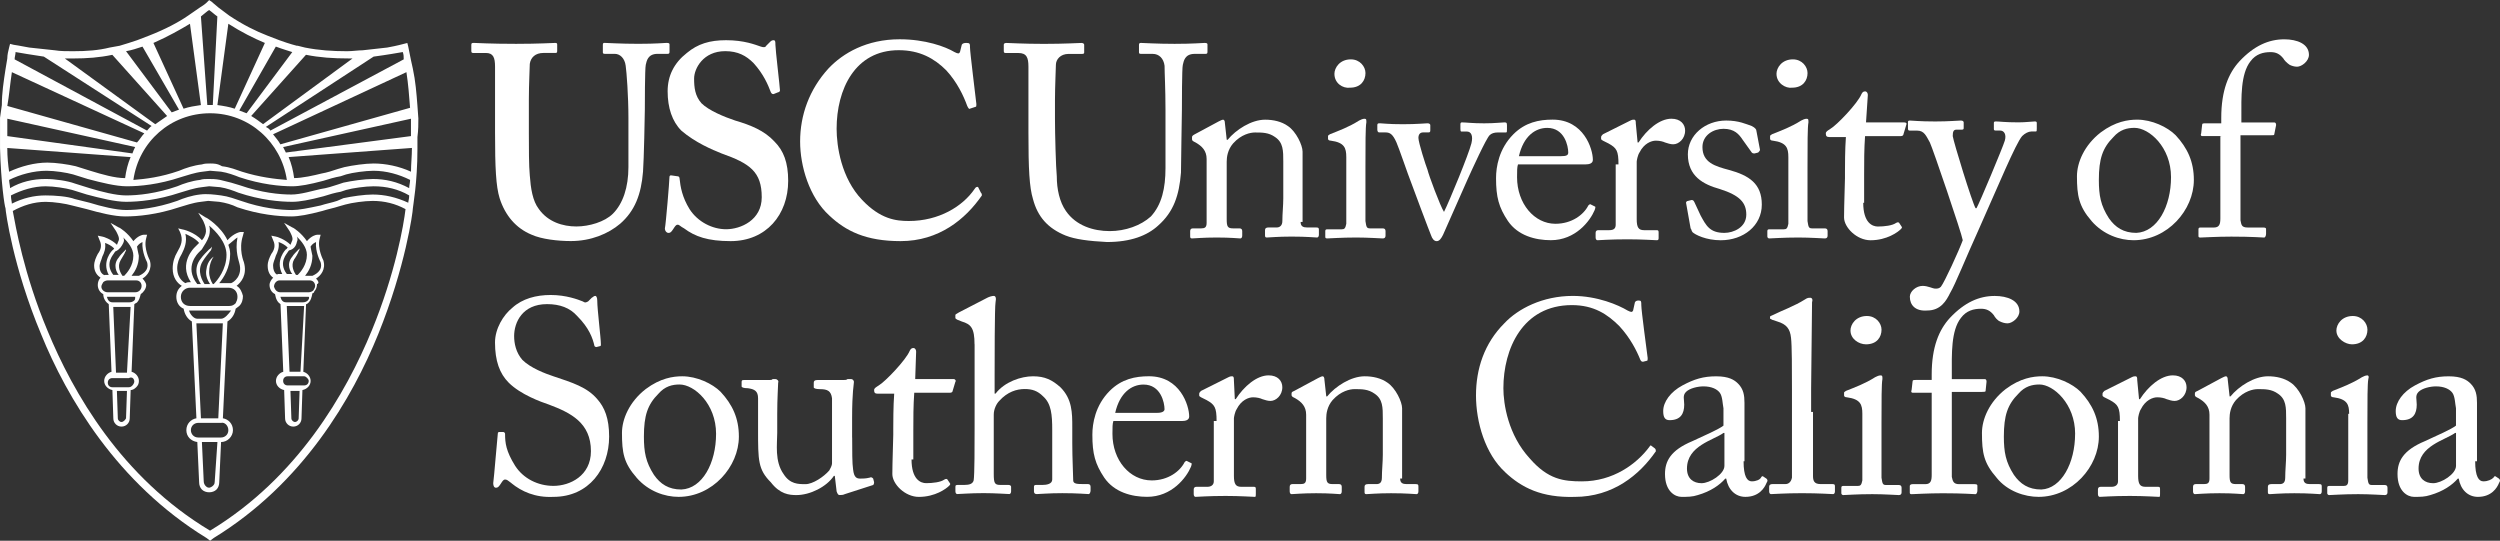 <?xml version="1.0" encoding="UTF-8"?>
<svg xmlns="http://www.w3.org/2000/svg" baseProfile="tiny" version="1.2" viewBox="0 0 728.17 157.49">
  <rect x="0" y="0" width="728.17" height="157.49" fill="#333333" stroke="none"/>
  <!-- Generator: Adobe Illustrator 28.7.1, SVG Export Plug-In . SVG Version: 1.2.0 Build 142)  -->
  <g>
    <g id="katman_1">
      <path d="M144.19,19.42c0-2.66-.53-3.99-2.66-3.99h-3.72c-.53,0-.53-.27-.53-.8v-1.6c0-.53.27-.53.8-.53.8,0,4.52.27,12.24.27,6.65,0,10.64-.27,11.44-.27.53,0,.53.27.53.53v1.86c0,.53-.27.53-.53.53h-3.46c-2.39,0-3.72,1.33-3.99,3.19,0,1.06-.27,5.85-.27,10.38v9.84c0,3.99,0,9.58.27,12.24.27,3.72.8,7.45,2.66,9.84,2.66,3.72,6.92,5.05,10.91,5.05,3.72,0,8.25-1.33,10.64-3.72,2.93-2.93,4.52-7.71,4.52-13.57v-14.37c0-6.38-.53-13.3-.8-15.16-.27-2.13-1.6-3.46-3.19-3.46h-2.93c-.53,0-.53-.27-.53-.53v-2.13c0-.53.27-.53.53-.53.8,0,4.52.27,9.84.27s7.45-.27,8.25-.27.8.27.8.53v1.86c0,.53,0,.8-.53.8h-2.93c-2.93,0-3.19,2.13-3.46,3.19s-.27,11.97-.27,13.04-.27,14.9-.53,18.09c-.53,6.65-2.39,11.44-6.65,15.16-3.46,2.93-8.51,5.05-14.37,5.05-3.72,0-8.51-.53-11.44-1.86-4.52-1.86-7.71-5.59-9.31-10.64-1.06-3.46-1.33-8.78-1.33-19.15,0,0,0-19.15,0-19.15Z" fill="#fff" fill-rule="evenodd"/>
      <path d="M197.39,51.34c.27,0,.53.27.53.53.27,2.66.8,5.59,2.93,9.05,2.39,3.72,6.65,5.85,10.64,5.85,4.26,0,10.38-2.66,10.38-9.31,0-7.45-3.46-9.84-11.71-12.77-2.66-1.06-7.71-3.19-11.71-6.65-2.66-2.66-3.99-6.65-3.99-11.44,0-4.52,1.86-8.25,5.59-11.17,3.19-2.66,6.65-3.72,11.44-3.72,5.32,0,8.51,1.33,10.11,1.86.8.27,1.33.27,1.6-.27l1.06-1.06c.27-.27.53-.53,1.06-.53s.53.53.53,1.33c0,1.33,1.33,12.5,1.33,13.3,0,.27-.27.53-.53.53l-1.33.53c-.27,0-.53,0-.8-.53-.8-2.13-2.13-5.32-5.05-8.51-2.13-2.13-4.52-3.46-8.25-3.46-6.38,0-9.05,5.05-9.05,7.98,0,2.66.27,5.05,2.13,7.18,2.13,2.13,6.65,3.99,9.84,5.05,4.52,1.33,8.51,2.93,11.44,6.12,2.66,2.66,3.99,6.12,3.99,11.44,0,9.84-6.38,17.56-16.76,17.56-6.65,0-10.38-1.33-13.57-3.72-1.06-.53-1.33-1.06-1.86-1.06s-.8.53-1.33,1.33-.8,1.06-1.33,1.06-1.06-.53-1.06-1.33c.27-1.06,1.33-13.83,1.33-14.9,0-.53.27-.53.53-.53,0,0,1.86.27,1.86.27Z" fill="#fff" fill-rule="evenodd"/>
      <path d="M285.72,56.13c.27.27.27.53.27.8-4.79,6.92-12.5,13.3-23.68,13.3-10.11,0-15.96-2.93-20.75-7.45-5.85-5.32-8.51-14.37-8.51-21.55,0-7.71,2.66-15.16,8.25-21.28,4.26-4.52,11.17-8.51,20.75-8.51,7.45,0,13.3,2.13,15.96,3.72,1.06.53,1.33.53,1.6,0l.53-2.13q.27-.53,1.33-.53c1.06,0,1.06.27,1.06,1.33,0,1.33,1.6,14.1,1.86,16.49,0,.53,0,.8-.27.8l-1.6.53c-.27.27-.53-.27-.8-.8-1.06-2.93-2.93-6.92-6.12-10.38-3.46-3.46-7.71-5.85-13.83-5.85-12.77,0-18.09,11.44-18.09,22.88,0,5.05,1.33,14.37,7.45,20.75,5.32,5.59,9.84,6.12,13.57,6.12,8.78,0,15.7-4.26,19.15-9.31.27-.53.8-.8,1.06-.53,0,0,.8,1.6.8,1.6Z" fill="#fff" fill-rule="evenodd"/>
      <path d="M310.46,68.64c-5.32-2.13-8.25-5.59-9.58-10.64-1.06-3.46-1.33-8.78-1.33-19.42v-19.15c0-2.66-.53-3.99-2.93-3.99h-3.72c-.53,0-.53-.27-.53-.8v-1.6q0-.53.8-.53c.8,0,4.79.27,10.91.27s10.11-.27,10.91-.27c.53,0,.8.27.8.53v2.13c0,.27,0,.53-.53.53h-3.99c-2.39,0-3.72,1.6-3.72,3.19,0,.8-.27,6.38-.27,10.38v5.32c0,4.26.27,14.37.53,16.76,0,3.72.8,7.45,2.66,10.11,2.93,4.26,7.98,5.85,12.77,5.85,4.52,0,9.05-1.6,11.97-4.26,3.19-3.46,4.26-8.25,4.26-14.1v-17.03c0-6.12-.27-10.64-.27-12.77-.27-2.13-1.6-3.46-3.46-3.46h-3.46c-.53,0-.53-.27-.53-.53v-2.13q0-.53.53-.53c.8,0,4.52.27,9.84.27,5.59,0,7.98-.27,8.78-.27s.8.27.8.53v1.86c0,.53,0,.8-.53.8h-3.19c-2.93,0-3.19,2.13-3.46,3.19-.27.8-.27,11.97-.27,13.3,0,1.06-.27,15.16-.27,18.09-.53,6.65-2.13,11.44-6.65,15.43-3.19,2.93-7.98,4.79-14.9,4.79-5.32-.27-9.31-.8-11.97-1.86" fill="#fff" fill-rule="evenodd"/>
      <path d="M378.83,64.65c0,1.33.8,1.6,1.86,1.6h2.66c.8,0,.8.27.8.8v1.33c0,.53-.27.8-.53.8-.53,0-2.93-.27-7.45-.27-3.99,0-6.65.27-7.18.27s-.53-.27-.53-.8v-1.33c0-.53.27-.8,1.06-.8h2.39c.8,0,1.6-.53,1.6-1.86,0-2.13.27-4.52.27-6.65v-10.64c0-3.19,0-5.59-2.39-7.18-1.86-1.33-3.72-1.33-5.85-1.33-1.33,0-3.99.53-6.38,3.19-1.6,1.86-1.86,3.99-1.86,5.32v16.76c0,2.13.27,2.66,1.86,2.66h1.86c.53,0,.8.27.8.8v1.33c0,.53-.27.8-.53.8-.53,0-2.66-.27-6.92-.27-3.99,0-6.65.27-7.18.27s-.53-.27-.53-.8v-1.33c0-.53.27-.8.8-.8h2.39c1.06,0,1.6-.27,1.6-1.6v-18.62c0-2.39-1.33-3.72-3.19-4.79l-.53-.27c-.53-.27-.53-.53-.53-.8v-.53c0-.27.27-.53.8-.8l6.92-3.72c.53-.27,1.06-.53,1.33-.53s.53.27.53,1.06l.53,4.79h.27c2.39-2.93,6.92-5.85,10.91-5.85,2.39,0,4.79.53,6.65,1.86,2.39,1.6,4.26,5.59,4.26,7.45v20.48h-.53Z" fill="#fff" fill-rule="evenodd"/>
      <path d="M388.67,21.55c0-1.86,1.6-4.26,4.79-4.26,2.66,0,4.26,2.13,4.26,3.99,0,2.13-1.33,4.26-4.52,4.26-2.13.27-4.52-1.33-4.52-3.99h0ZM392.13,45.76c0-2.66-.53-4.26-4.52-4.79-.53,0-.8-.27-.8-.53v-.8c0-.27.27-.27.53-.53,2.66-1.06,5.59-2.13,8.51-3.99.53-.27,1.06-.53,1.6-.53s.53.27.53,1.06c-.27,1.33-.27,6.38-.27,13.04v15.7c.27,1.6.27,2.13,1.33,2.13h3.72c.53,0,.8.27.8.8v1.33c0,.53-.27.8-.8.8s-4.26-.27-7.71-.27c-4.52,0-7.71.27-8.51.27-.53,0-.53-.27-.53-.53v-1.6c0-.53.27-.53.8-.53h3.99c.8,0,1.06-.27,1.33-1.6v-7.18s0-12.24,0-12.24Z" fill="#fff" fill-rule="evenodd"/>
      <path d="M420.59,61.72c1.6-3.19,7.18-16.76,7.98-19.95.53-2.13,0-3.46-1.33-3.46h-1.6c-.27,0-.27-.53-.27-.8v-1.33c0-.53.27-.53.53-.53,1.06,0,2.93.27,6.38.27,3.19,0,5.05-.27,5.85-.27.53,0,.8,0,.8.8v1.33c0,.53,0,.8-.27.8h-2.39c-1.06,0-1.86.27-2.39.8-1.06,1.06-5.05,9.84-6.38,12.77-1.06,2.39-6.92,15.7-7.18,16.23-.53,1.06-1.06,1.86-1.86,1.86s-1.33-.8-1.6-1.6c-.27-.53-5.85-15.43-6.12-16.23-.27-.53-3.46-9.84-3.99-10.91-1.06-2.39-1.86-2.93-3.19-2.93h-1.86c-.27,0-.53-.27-.53-.8v-1.33c0-.53.27-.53.8-.53.8,0,2.13.27,6.65.27,4.26,0,6.38-.27,7.18-.27.53,0,.8.27.8.53v1.33c0,.53,0,.8-.53.8h-1.6c-.8,0-1.33.53-1.33,1.6,0,1.33,2.13,7.98,2.66,9.31.27,1.33,3.72,10.64,4.79,12.24" fill="#fff" fill-rule="evenodd"/>
      <path d="M454.65,45.49c1.6,0,2.13-.27,2.13-1.06,0-1.86-1.06-7.18-6.12-7.18-3.46,0-6.92,2.39-8.25,8.25h12.24ZM442.14,47.89c-.27.8-.27,1.86-.27,3.72,0,7.71,5.05,13.57,11.17,13.57,4.79,0,8.25-2.66,9.58-5.32.27-.27.53-.53.8-.27l1.06.53c.27,0,.27.27,0,1.06-1.33,3.19-5.59,8.78-12.77,8.78-4.52,0-9.58-1.33-12.5-5.59-2.66-3.99-3.46-6.92-3.46-12.5,0-3.19.8-8.51,5.05-12.77,3.46-3.46,7.45-4.26,11.44-4.26,9.05,0,11.71,8.51,11.71,11.71,0,1.06-1.06,1.33-2.13,1.33h-19.69,0Z" fill="#fff" fill-rule="evenodd"/>
      <path d="M471.41,47.89c0-3.99-.53-4.79-2.93-6.12l-1.6-.8q-.53-.27-.53-.53v-.53c0-.27.27-.53.53-.8l7.98-3.99c.53-.27.8-.27,1.06-.27.53,0,.53.53.53,1.06l.53,5.59h.27c2.39-3.72,6.12-6.92,9.58-6.92,2.66,0,3.99,1.6,3.99,3.46,0,2.39-1.86,3.99-3.46,3.99-.8,0-1.6-.27-2.39-.53-.53-.27-1.6-.53-2.66-.53-1.33,0-3.46.8-4.79,3.46-.53.8-.8,2.39-.8,2.66v16.76c0,2.39.53,3.19,2.13,3.19h3.72c.53,0,.53.27.53.8v1.33c0,.53,0,.8-.53.8s-4.26-.27-8.51-.27c-5.05,0-8.25.27-8.78.27-.27,0-.53-.27-.53-.8v-1.33c0-.53.27-.8.8-.8h3.19c1.33,0,1.86-.53,1.86-1.6v-17.56h.8Z" fill="#fff" fill-rule="evenodd"/>
      <path d="M492.95,67.57c-.27-.27-.27-.8-.53-1.06l-1.33-7.45c0-.27.27-.53.53-.53l1.06-.27c.27,0,.53,0,.8.53l1.86,3.99c1.6,2.93,2.66,5.05,6.92,5.05,2.66,0,6.38-1.6,6.38-5.32,0-3.46-1.86-5.59-7.71-7.45-4.79-1.33-9.31-3.72-9.31-10.11,0-5.59,5.05-9.84,11.17-9.84,3.72,0,5.85,1.06,7.45,1.6,1.06.53,1.33,1.06,1.33,1.33l1.06,5.59c0,.27-.27.53-.53.8l-1.06.27c-.27,0-.53,0-.8-.27l-2.66-3.72c-1.06-1.6-2.39-3.19-5.59-3.19-2.93,0-6.12,1.86-6.12,5.32,0,4.52,3.72,5.59,7.71,6.65,5.85,1.6,9.58,3.99,9.58,10.11s-5.32,10.38-11.97,10.38c-4.26,0-7.45-1.6-8.25-2.39" fill="#fff" fill-rule="evenodd"/>
      <path d="M517.43,21.55c0-1.86,1.6-4.26,4.79-4.26,2.66,0,4.26,2.13,4.26,3.99,0,2.13-1.33,4.26-4.52,4.26-1.86.27-4.52-1.33-4.52-3.99h0ZM520.89,45.76c0-2.66-.53-4.26-4.52-4.79-.53,0-.8-.27-.8-.53v-.8c0-.27.27-.27.53-.53,2.66-1.06,5.59-2.13,8.51-3.99.53-.27,1.06-.53,1.6-.53s.53.27.53,1.06c-.27,1.33-.27,6.38-.27,13.04v15.7c.27,1.6.27,2.13,1.33,2.13h3.72c.53,0,.8.27.8.8v1.33c0,.53-.27.8-.8.8s-4.26-.27-7.71-.27c-4.52,0-7.71.27-8.51.27-.27,0-.53-.27-.53-.53v-1.6c0-.53.27-.53.8-.53h3.99c.8,0,1.06-.27,1.33-1.6v-7.18s0-12.24,0-12.24Z" fill="#fff" fill-rule="evenodd"/>
      <path d="M542.7,59.06c0,5.85,2.66,6.92,4.26,6.92,1.86,0,4.26-.27,5.32-1.06.53-.27.8-.27,1.06.27l.53.8c.27.27,0,.53-.27.8-.8.8-3.99,3.19-8.78,3.19-3.99,0-7.71-3.72-7.71-6.65,0-3.19.27-10.38.27-11.44v-1.86c0-1.33,0-6.65.27-10.11h-4.79c-.8,0-1.06-.27-1.06-1.06,0-.53.53-.8,1.33-1.33,1.86-1.06,7.98-7.45,9.05-10.11.27-.53.53-.8,1.06-.8s.8.53.8,1.06l-.53,7.98h11.17c.53,0,.8.27.53.8l-.8,2.66c0,.27-.27.53-.8.53h-10.38c-.27,3.72-.27,7.45-.27,11.17v8.25h-.27Z" fill="#fff" fill-rule="evenodd"/>
      <path d="M556.27,86.46c0-1.6,1.86-3.19,3.72-3.19,1.6,0,2.93.8,3.72.8.53,0,1.06,0,1.6-.53,1.06-1.33,5.32-10.64,6.38-13.57-.27-1.86-8.78-26.87-9.58-28.47-1.06-1.86-1.6-3.46-3.72-3.46h-2.13c-.53,0-.53-.27-.53-.8v-1.6c0-.27,0-.53.53-.53.8,0,2.66.27,7.45.27,3.99,0,6.65-.27,7.45-.27.53,0,.8.27.8.53v1.6c0,.27,0,.53-.53.53h-1.6c-.8,0-1.06.53-1.06,1.86.27,1.86,5.59,19.15,6.65,21.02h.27c.8-1.33,7.71-17.82,8.25-19.69s-.27-2.93-1.33-2.93h-1.33c-.53,0-.53-.27-.53-.53v-1.6c0-.27,0-.53.53-.53,1.06,0,2.66.27,6.65.27,2.13,0,3.99-.27,4.79-.27.53,0,.53.27.53.53v1.6c0,.53,0,.8-.27.8h-1.33c-.8,0-1.86.53-2.66,1.33-1.86,2.13-6.92,14.37-12.5,26.87-3.99,8.78-6.92,16.23-8.51,18.89-1.06,2.13-2.66,5.05-6.65,5.05-3.46.27-5.05-1.6-5.05-3.99" fill="#fff" fill-rule="evenodd"/>
      <path d="M632.35,51.61c0-8.78-6.38-14.37-10.64-14.37-2.13,0-4.26.53-6.12,2.66-3.19,3.19-4.26,6.38-4.26,12.5,0,4.52.53,7.45,2.93,11.17,1.86,2.66,4.26,4.26,7.98,4.26,6.12-.27,10.11-7.71,10.11-16.23M609.21,64.38c-3.72-4.26-4.26-7.45-4.26-13.04,0-3.99,2.13-9.05,6.92-12.77,4.26-3.19,7.98-3.72,10.64-3.72,4.26,0,8.78,2.13,11.17,4.52,3.46,3.72,5.32,7.71,5.32,13.04,0,8.78-7.71,17.56-17.56,17.56-3.99,0-8.78-1.6-12.24-5.59" fill="#fff" fill-rule="evenodd"/>
      <path d="M646.99,39.64h-5.59c-.27,0-.53-.27-.27-.8l.27-2.39c0-.53.27-.53,1.06-.53h4.52v-1.6c0-7.98,2.13-13.04,5.32-16.49,4.26-4.52,8.51-6.38,13.04-6.38,3.72,0,7.18,1.33,7.18,4.52,0,1.86-2.13,3.46-3.46,3.46-.8,0-1.6-.27-2.13-.53-.8-.53-1.6-1.33-1.86-1.86-1.06-1.33-2.13-1.86-3.72-1.86-2.13,0-4.26.53-5.85,2.66-2.93,3.72-2.66,10.64-2.66,16.23v1.6h9.58c.53,0,.53.53.53.8l-.53,2.66c0,.27-.27.27-1.06.27h-8.78v24.74c.27,1.33.27,2.13,2.13,2.13h4.52c.8,0,.8.27.8.53v1.33c0,.53-.27,1.06-.53,1.06-.53,0-3.46-.27-9.58-.27-4.26,0-8.51.27-9.05.27s-.53-.27-.53-.53v-1.86c0-.53.27-.53.8-.53h3.72c1.6,0,1.86-1.06,1.86-2.66v-23.94h.27Z" fill="#fff" fill-rule="evenodd"/>
      <path d="M148.98,140.73c-1.06-.8-1.33-1.06-1.86-1.06s-.8.53-1.33,1.33-.8,1.06-1.33,1.06-.8-.53-.8-1.33c.27-1.86,1.06-11.97,1.33-14.37,0-.53.27-.53.53-.53h1.06c.27,0,.53.27.53.53,0,2.66.27,5.05,2.93,9.31,2.39,3.72,6.65,5.85,11.17,5.85,4.79,0,10.91-2.93,10.91-10.11,0-8.25-5.85-11.17-12.24-13.57-2.39-.8-8.25-2.93-11.71-6.38-2.66-2.66-3.99-6.38-3.99-11.71,0-3.99,2.39-7.98,5.05-10.11,2.93-2.66,6.92-3.72,11.17-3.72,4.52,0,7.98,1.33,9.31,1.86.8.53,1.06.27,1.6,0l1.06-1.06c.53-.27.53-.53,1.06-.53.27,0,.53.53.53,1.33,0,2.66,1.06,10.91,1.06,12.77,0,.27,0,.53-.27.53l-1.06.27q-.27,0-.53-.27c-.53-2.39-1.6-5.32-5.05-8.78-2.13-2.39-5.05-3.46-8.78-3.46-7.18,0-9.58,5.32-9.58,9.31,0,2.13.53,4.79,2.39,6.92,2.39,2.39,6.65,3.99,9.05,4.79,5.59,1.86,9.84,3.19,12.77,6.65,2.13,2.39,3.46,5.59,3.46,10.91,0,9.31-5.85,17.56-16.23,17.56-5.32.27-9.31-1.6-12.24-3.99" fill="#fff" fill-rule="evenodd"/>
      <path d="M208.57,126.36c0-8.78-6.38-14.37-10.64-14.37-2.13,0-4.26.53-6.12,2.66-3.19,3.19-4.26,6.38-4.26,12.5,0,4.52.53,7.45,2.93,11.17,1.86,2.66,4.26,4.26,7.98,4.26,6.12-.27,10.11-7.71,10.11-16.23M185.42,139.13c-3.72-4.26-4.26-7.18-4.26-13.04,0-3.99,2.13-9.05,6.92-12.77,4.26-3.19,7.98-3.72,10.64-3.72,4.26,0,8.78,2.13,11.17,4.52,3.46,3.72,5.32,7.71,5.32,13.04,0,8.78-7.71,17.56-17.56,17.56-3.99,0-8.78-1.6-12.24-5.59" fill="#fff" fill-rule="evenodd"/>
      <path d="M248.21,127.43c0,3.72,0,7.71.27,9.31.27,2.39,1.06,2.66,2.13,2.66.53,0,1.6,0,2.66-.27.53-.27.8,0,1.06.27l.27,1.06q0,.53-.27.8l-8.25,2.66c-.53.27-1.06.27-1.6.27-.27,0-.53-.27-.8-1.06l-.53-4.52h-.27c-2.13,3.19-6.92,5.59-10.91,5.59-2.13,0-4.79-.27-7.45-3.72-3.72-3.72-3.72-6.38-3.72-15.16v-9.31c0-2.13-1.06-2.66-2.93-2.93-1.33,0-1.86-.27-1.86-.53v-1.33c0-.53.27-.53.8-.53h7.18c.53,0,.8,0,1.06-.27h.8c.53,0,1.06.53.8,1.06,0,.8-.27,4.52-.27,9.05v5.59c0,3.19-.8,8.25,1.86,11.97,1.86,2.93,4.26,2.93,6.38,2.93s5.32-2.13,6.92-3.99c.27-.53.8-1.33.8-2.13v-18.89c-.27-2.13-1.33-2.66-3.46-2.66-1.33,0-1.86-.27-1.86-.53v-1.33c0-.53.27-.8,1.06-.8h7.45c.53,0,1.06,0,1.33-.27h1.06c.53,0,.8.53.8.8,0,.8-.53,2.66-.53,10.64v5.59h0Z" fill="#fff" fill-rule="evenodd"/>
      <path d="M265.5,133.81c0,5.85,2.66,6.92,4.26,6.92,1.86,0,4.26-.27,5.32-1.06.53-.27.8-.27,1.06.27l.53.8c.27.27,0,.53-.27.8-.8.8-3.99,3.19-8.78,3.19-3.99,0-7.71-3.72-7.71-6.65,0-3.19.27-10.38.27-11.44v-1.86c0-1.33,0-6.65.27-10.11h-4.79c-.8,0-1.06-.27-1.06-1.06,0-.53.53-.8,1.33-1.33,1.86-1.06,7.98-7.45,9.05-10.11.27-.53.53-.8,1.06-.8s.8.53.8,1.06l-.27,7.98h11.17c.53,0,.8.53.53.8l-.8,2.66c0,.27-.27.53-.8.53h-10.38c-.27,3.72-.27,7.45-.27,11.17v8.25h-.53Z" fill="#fff" fill-rule="evenodd"/>
      <path d="M283.85,100.29c0-4.79-1.06-5.85-3.72-6.65l-1.33-.53q-.53-.27-.53-.53v-.8c0-.27.27-.27,1.06-.8l8.25-4.26c.53-.27,1.33-.53,1.86-.53s.8.53.53,1.86-.27,17.56-.27,21.55v5.05h.27c2.66-3.46,7.45-5.05,10.91-5.05s5.59,1.06,7.98,3.19c3.46,3.46,3.46,7.45,3.46,11.71v4.52c0,4.52.27,9.31.27,10.91,0,1.06,1.33,1.06,2.93,1.06h1.33c.53,0,.8.27.8.8v1.06c0,.53-.27,1.06-.53,1.06-.53,0-3.19-.27-7.71-.27-3.99,0-6.65.27-7.45.27-.53,0-.8-.27-.8-.8v-1.33q0-.53.53-.53h1.86c1.33,0,2.93-.27,2.93-1.6v-14.37c0-4.52-.27-7.71-2.66-9.84-1.6-1.6-3.19-2.13-5.32-2.13-2.39,0-5.05.8-7.45,3.46-.8.8-1.6,2.39-1.6,3.99v17.29c0,2.66.27,3.19,1.86,3.19h2.39c.53,0,.8.27.8.53v1.33c0,.53-.27.8-.53.8-.53,0-3.99-.27-7.45-.27-3.99,0-6.92.27-7.71.27-.27,0-.53-.27-.53-.8v-1.33c0-.53.27-.53,1.06-.53h1.6c1.33,0,2.39-.27,2.66-1.33.27-1.6.27-10.38.27-15.43v-24.21h0Z" fill="#fff" fill-rule="evenodd"/>
      <path d="M337.06,120.25c1.6,0,2.13-.53,2.13-1.06,0-1.86-1.06-7.18-6.12-7.18-3.46,0-6.92,2.39-8.25,8.25,0,0,12.24,0,12.24,0ZM324.29,122.64c-.27.8-.27,1.86-.27,3.72,0,7.71,5.05,13.57,11.44,13.57,4.79,0,8.25-2.66,9.58-5.32.27-.27.53-.53.8-.27l1.06.53c.27,0,.27.27,0,1.06-1.33,3.19-5.59,8.78-12.77,8.78-4.52,0-9.58-1.33-12.5-5.59-2.66-3.99-3.46-6.92-3.46-12.5,0-3.19.8-8.51,5.05-12.77,3.46-3.46,7.45-4.26,11.44-4.26,9.05,0,11.71,8.51,11.71,11.71,0,1.06-1.06,1.33-2.13,1.33,0,0-19.95,0-19.95,0Z" fill="#fff" fill-rule="evenodd"/>
      <path d="M354.35,122.64c0-3.99-.53-4.79-2.93-6.12l-1.6-.8q-.53-.27-.53-.53v-.53c0-.27.27-.53.53-.8l7.98-3.99c.53-.27.8-.27,1.06-.27.53,0,.53.53.53,1.06l.27,5.59h.27c2.39-3.72,6.12-6.92,9.58-6.92,2.66,0,3.99,1.6,3.99,3.46,0,2.39-1.86,3.99-3.46,3.99-.8,0-1.6-.27-2.39-.53-.53-.27-1.6-.53-2.66-.53-1.33,0-3.46.8-4.79,3.46-.53.8-.8,2.39-.8,2.66v16.76c0,2.39.53,3.19,2.13,3.19h3.72c.53,0,.53.27.53.8v1.33c0,.53,0,.8-.27.8-.53,0-4.26-.27-8.51-.27-5.05,0-8.25.27-8.78.27-.27,0-.53-.27-.53-.8v-1.33c0-.53.27-.8.8-.8h3.19c1.06,0,1.86-.53,1.86-1.6v-17.56h.8Z" fill="#fff" fill-rule="evenodd"/>
      <path d="M407.82,139.4c0,1.33.8,1.6,1.86,1.6h2.66c.8,0,.8.27.8.8v1.33c0,.53-.27.8-.53.8-.53,0-2.93-.27-7.45-.27-3.99,0-6.65.27-7.18.27s-.53-.27-.53-.8v-1.33c0-.53.27-.8,1.06-.8h2.39c.8,0,1.6-.27,1.6-1.86,0-2.13.27-4.52.27-6.65v-10.64c0-3.19,0-5.59-2.39-7.18-1.86-1.33-3.72-1.33-5.85-1.33-1.33,0-3.99.53-6.38,3.19-1.6,1.86-1.86,3.99-1.86,5.32v16.49c0,2.13.27,2.66,1.86,2.66h1.86c.53,0,.8.27.8.8v1.33c0,.53-.27.8-.53.8-.53,0-2.66-.27-6.92-.27-3.99,0-6.65.27-7.18.27-.27,0-.53-.27-.53-.8v-1.33c0-.53.27-.8.8-.8h2.39c1.06,0,1.6-.27,1.6-1.6v-18.62c0-2.39-1.33-3.72-3.19-4.79l-.53-.27c-.53-.27-.53-.53-.53-.8v-.27c0-.53.27-.53.8-.8l6.92-3.72c.53-.27,1.06-.53,1.33-.53s.53.27.53,1.06l.53,4.79h.27c2.39-2.93,6.92-5.85,10.91-5.85,2.39,0,4.79.53,6.65,1.86,2.39,1.6,4.26,5.59,4.26,7.45v20.48h-.53Z" fill="#fff" fill-rule="evenodd"/>
      <path d="M438.42,137.54c-5.85-5.32-8.51-14.63-8.51-22.35s2.39-15.16,8.25-21.02c3.99-4.26,11.17-7.98,19.95-7.98,7.18,0,13.3,2.66,15.96,4.26,1.06.53,1.33.53,1.6,0l.53-2.39q.27-.53,1.06-.53c.8,0,.8.27.8,1.33,0,1.6,1.6,13.3,1.86,15.43,0,.53,0,.8-.27.8l-1.06.27c-.27,0-.53,0-.8-.53-1.06-2.66-2.93-6.38-6.12-9.84-3.46-3.46-7.45-6.12-13.83-6.12-14.37,0-19.95,12.77-19.95,24.21,0,4.52,1.33,13.57,7.71,20.48,5.32,6.12,9.84,6.65,15.16,6.65,9.05,0,15.96-5.05,19.69-10.11q.27-.53.53-.27l1.06.8q.27.27.27.8c-4.79,6.92-12.5,13.3-23.68,13.3-9.58.27-15.43-2.66-20.22-7.18" fill="#fff" fill-rule="evenodd"/>
      <path d="M502,126.1c-2.93,2.13-10.64,3.72-10.64,10.38,0,2.93,1.86,4.26,4.26,4.26s6.65-2.66,6.65-5.05v-9.58h-.27ZM507.85,134.35c0,4.52,1.06,5.85,2.39,5.85s2.39-.53,2.66-1.06.53-.53.8-.27l.8.53c.27.27.53.53,0,1.33-.53,1.33-2.13,3.99-6.12,3.99-2.93,0-5.05-2.13-5.59-5.32h-.27c-1.6,1.86-4.26,3.72-7.98,4.79-1.6.53-2.93.53-4.79.53s-4.79-1.6-4.79-6.65c0-3.72,1.6-6.92,7.98-9.58,3.46-1.6,7.71-3.46,9.05-4.52v-5.05c-.27-1.33-.27-3.46-1.06-4.52s-2.39-1.86-4.79-1.86c-1.6,0-3.99.53-5.05,1.6s-.53,2.13-.53,3.72c0,2.66-1.06,4.52-4.26,4.52-1.33,0-1.86-.8-1.86-2.66,0-2.66,2.13-5.59,5.59-7.45s6.12-2.66,9.84-2.66,5.32,1.06,6.38,2.13c1.6,1.6,1.86,3.46,1.86,5.59v17.03h-.27Z" fill="#fff" fill-rule="evenodd"/>
      <path d="M528.07,119.98v18.62c0,1.33.27,2.39,2.13,2.39h3.46c.8,0,.8.27.8.8v1.33c0,.53-.27.8-.53.8-.53,0-3.99-.27-9.05-.27s-8.25.27-9.05.27c-.27,0-.53-.27-.53-.8v-1.33c0-.53.27-.8,1.06-.8h3.72c.8,0,1.6-.53,1.86-1.86v-25.8c0-5.59,0-12.77-.27-14.9-.27-2.66-1.33-3.99-3.99-4.79l-1.6-.53c-.27-.27-.53-.27-.53-.27v-.53c0-.27.27-.27.8-.53,2.66-1.33,6.38-2.66,9.31-4.52.8-.53,1.06-.53,1.6-.53s.8.53.53,1.33c0,4.26-.27,21.02-.27,25.27v6.65h.53Z" fill="#fff" fill-rule="evenodd"/>
      <path d="M538.98,96.3c0-1.86,1.6-4.26,4.79-4.26,2.66,0,4.26,2.13,4.26,3.99,0,2.13-1.33,4.26-4.52,4.26-2.13,0-4.52-1.6-4.52-3.99h0ZM542.44,120.51c0-2.66-.53-4.26-4.52-4.79-.53,0-.8-.27-.8-.53v-.8c0-.27.27-.27.53-.53,2.66-1.06,5.59-2.13,8.51-3.99.53-.27,1.06-.53,1.6-.53s.53.27.53,1.06c-.27,1.33-.27,6.38-.27,13.04v15.7c.27,1.6.27,2.13,1.33,2.13h3.72c.53,0,.8.27.8.8v1.33c0,.53-.27.8-.8.8s-4.26-.27-7.71-.27c-4.52,0-7.71.27-8.51.27-.27,0-.53-.27-.53-.53v-1.6c0-.53.27-.53.8-.53h3.99c.8,0,1.06-.27,1.33-1.6v-19.42Z" fill="#fff" fill-rule="evenodd"/>
      <path d="M562.65,114.39h-5.59c-.27,0-.53-.27-.27-.8l.27-2.39c0-.53.27-.53,1.06-.53h4.52v-1.6c0-7.98,2.13-13.04,5.32-16.49,4.26-4.52,8.51-6.38,13.04-6.38,3.72,0,7.18,1.33,7.18,4.52,0,1.86-2.13,3.46-3.46,3.46-.8,0-1.6-.27-2.13-.53-.8-.27-1.6-1.33-1.86-1.86-1.06-1.33-2.13-1.86-3.72-1.86-2.13,0-4.26.53-5.85,2.66-2.93,3.72-2.66,10.64-2.66,16.23v1.6h9.58c.53,0,.53.53.53.8l-.27,2.66c0,.27-.53.27-1.06.27h-8.78v24.74c.27,1.33.53,2.13,2.13,2.13h4.52c.8,0,.8.27.8.53v1.33c0,.53-.27,1.06-.53,1.06-.53,0-3.46-.27-9.58-.27-4.26,0-8.51.27-9.05.27s-.53-.27-.53-.53v-1.86c0-.27.27-.53.8-.53h3.72c1.6,0,1.86-1.06,1.86-2.66v-23.94h0Z" fill="#fff" fill-rule="evenodd"/>
      <path d="M604.42,126.36c0-8.78-6.38-14.37-10.38-14.37-2.13,0-4.26.53-6.12,2.66-3.19,3.19-4.26,6.38-4.26,12.5,0,4.52.53,7.45,2.93,11.17,1.86,2.66,4.26,4.26,7.98,4.26,5.85-.27,9.84-7.71,9.84-16.23M581.54,139.13c-3.72-4.26-4.26-7.18-4.26-13.04,0-3.99,2.13-9.05,6.92-12.77,4.26-3.19,7.98-3.72,10.64-3.72,4.26,0,8.78,2.13,11.17,4.52,3.46,3.72,5.32,7.71,5.32,13.04,0,8.78-7.71,17.56-17.56,17.56-3.99,0-9.05-1.6-12.24-5.59" fill="#fff" fill-rule="evenodd"/>
      <path d="M617.46,122.64c0-3.99-.53-4.79-2.93-6.12l-1.6-.8q-.53-.27-.53-.53v-.53c0-.27.27-.53.53-.8l7.98-3.99c.53-.27.8-.27,1.06-.27.53,0,.53.53.53,1.06l.53,5.59h.27c2.39-3.72,6.12-6.92,9.58-6.92,2.66,0,3.99,1.6,3.99,3.46,0,2.39-1.86,3.99-3.46,3.99-.8,0-1.6-.27-2.39-.53-.53-.27-1.6-.53-2.66-.53-1.33,0-3.46.8-4.79,3.46-.53.8-.8,2.39-.8,2.66v16.76c0,2.39.53,3.19,2.13,3.19h3.72c.53,0,.53.27.53.8v1.33c0,.53,0,.8-.27.8-.53,0-4.26-.27-8.51-.27-5.05,0-8.25.27-8.78.27-.27,0-.53-.27-.53-.8v-1.33c0-.53.27-.8.8-.8h3.19c1.06,0,1.86-.53,1.86-1.6v-17.56h.53Z" fill="#fff" fill-rule="evenodd"/>
      <path d="M670.93,139.4c0,1.33.8,1.6,1.86,1.6h2.66c.8,0,.8.27.8.8v1.33c0,.53-.27.8-.53.8-.53,0-2.93-.27-7.45-.27-3.99,0-6.65.27-7.18.27s-.53-.27-.53-.8v-1.33c0-.53.27-.8,1.06-.8h2.39c.8,0,1.6-.27,1.6-1.86,0-2.13.27-4.52.27-6.65v-10.64c0-3.19,0-5.59-2.39-7.18-1.86-1.33-3.72-1.33-5.85-1.33-1.33,0-3.99.53-6.38,3.19-1.6,1.86-1.86,3.99-1.86,5.32v16.49c0,2.13.27,2.66,1.86,2.66h1.86c.53,0,.8.27.8.8v1.33c0,.53-.27.8-.53.8-.53,0-2.66-.27-6.92-.27-3.99,0-6.65.27-7.18.27-.27,0-.53-.27-.53-.8v-1.33c0-.53.27-.8.8-.8h2.39c1.06,0,1.6-.27,1.6-1.6v-18.62c0-2.39-1.33-3.72-3.19-4.79l-.53-.27c-.53-.27-.53-.53-.53-.8v-.27c0-.53.27-.53.8-.8l6.92-3.72c.53-.27,1.06-.53,1.33-.53s.53.27.53,1.06l.53,4.79h.27c2.39-2.93,6.92-5.85,10.91-5.85,2.39,0,4.79.53,6.65,1.86,2.39,1.6,4.26,5.59,4.26,7.45v20.48h-.53Z" fill="#fff" fill-rule="evenodd"/>
      <path d="M680.51,96.3c0-1.86,1.6-4.26,4.79-4.26,2.66,0,4.26,2.13,4.26,3.99,0,2.13-1.33,4.26-4.52,4.26-1.86,0-4.52-1.6-4.52-3.99ZM684.23,120.51c0-2.66-.53-4.26-4.52-4.79-.53,0-.8-.27-.8-.53v-.8c0-.27.27-.27.53-.53,2.66-1.06,5.59-2.13,8.51-3.99.53-.27,1.06-.53,1.6-.53.27,0,.53.27.27,1.06-.27,1.33-.27,6.38-.27,13.04v15.7c.27,1.6.27,2.13,1.33,2.13h3.72c.53,0,.8.27.8.8v1.33c0,.53-.27.8-.8.8s-4.26-.27-7.71-.27c-4.52,0-7.71.27-8.51.27-.27,0-.53-.27-.53-.53v-1.6c0-.53.27-.53.8-.53h3.99c.8,0,1.33-.27,1.33-1.6v-19.42h.27Z" fill="#fff" fill-rule="evenodd"/>
      <path d="M715.09,126.1c-2.93,2.13-10.64,3.72-10.64,10.38,0,2.93,1.86,4.26,4.26,4.26s6.65-2.66,6.65-5.05v-9.58h-.27ZM720.94,134.35c0,4.52,1.06,5.85,2.39,5.85s2.39-.53,2.93-1.06c.27-.53.53-.53.8-.27l.8.53c.27.27.53.53,0,1.33-.53,1.33-2.13,3.99-6.12,3.99-2.93,0-5.05-2.13-5.59-5.32h-.27c-1.6,1.86-4.26,3.72-7.98,4.79-1.6.53-2.93.53-4.79.53s-4.79-1.6-4.79-6.65c0-3.72,1.6-6.92,7.98-9.58,3.46-1.6,7.71-3.46,9.05-4.52v-5.05c-.27-1.33-.27-3.46-1.06-4.52s-2.39-1.86-4.79-1.86c-1.6,0-3.99.53-5.05,1.6s-.53,2.13-.53,3.72c0,2.66-1.06,4.52-4.26,4.52-1.33,0-1.86-.8-1.86-2.66,0-2.66,2.13-5.59,5.59-7.45s6.12-2.66,9.84-2.66,5.32,1.06,6.38,2.13c1.6,1.6,1.86,3.46,1.86,5.59v17.03h-.53Z" fill="#fff" fill-rule="evenodd"/>
      <path d="M121.84,34.32l-.27-3.72c-.27-3.46-.53-6.92-1.33-10.64l-.53-2.39-.8-3.99-.27-1.06-1.06.27s-1.86.53-4.79,1.06l-7.18.8c-1.33,0-2.93.27-4.52.27-4.26,0-8.25-.27-12.24-1.06l-2.13-.53h-.27s-2.13-.53-5.05-1.6l-3.46-1.33c-3.46-1.33-7.18-3.19-11.17-5.85l-3.19-2.39c-.53-.53-1.33-1.06-1.86-1.6l-.8-.53-.8.8s-.53.53-1.86,1.33l-3.46,2.39c-2.66,1.86-6.65,3.99-11.44,5.85l-3.46,1.33c-1.6.53-3.19,1.06-5.05,1.6l-2.93.53c-3.19.8-6.65,1.06-10.64,1.06-1.86,0-3.72,0-5.32-.27l-7.45-.8c-2.66-.53-4.52-.8-4.52-.8l-1.06-.27-.27,1.06c-.27,1.06-.53,2.13-.53,3.19l-.53,3.19c-.53,3.46-1.06,6.92-1.06,10.38l-.53,3.72v8.78c.27,10.11,1.33,17.03,1.6,17.56,0,.8,2.13,17.03,10.38,36.71,7.45,18.36,22.08,43.36,48.15,59.32l1.06.8,1.06-.8c26.07-15.96,40.44-40.97,47.89-59.32,7.98-19.69,10.11-35.65,10.11-36.71,0-.53,1.33-7.45,1.33-17.29v-3.46c.27-2.13.27-3.72.27-5.59ZM108.54,56.66c-2.39,0-6.12.53-8.51,1.06l-1.86.8c-1.6.53-3.19.8-4.79,1.33l.27,1.06-.27-1.06c-3.72.8-6.38,1.33-8.25,1.33-3.46,0-8.78-.53-14.9-2.66-1.6-.53-3.72-1.33-5.85-1.6s-3.99-.53-6.12-.27c-2.39.27-4.79,1.06-6.65,1.86-6.12,2.13-11.44,2.66-14.9,2.66-2.93,0-7.18-1.06-10.64-2.13l-.27,1.06.27-1.06-4.26-1.06c-2.13-.8-5.85-1.06-8.51-1.06-3.46,0-6.65.8-9.84,2.39,0-.53-.27-1.33-.27-2.39,3.19-1.6,6.65-2.66,10.11-2.66,2.39,0,5.85.53,7.71,1.06l4.26,1.33.27-1.06-.27,1.06c3.99,1.06,8.25,2.13,11.44,2.13,3.72,0,9.31-.53,15.7-2.66,1.86-.53,3.99-1.33,6.38-1.6l2.13-.27,3.19.27c1.86.27,3.99,1.06,5.32,1.6,6.38,2.13,11.97,2.66,15.7,2.66,2.13,0,5.05-.53,9.05-1.6,1.6-.53,3.46-1.06,5.05-1.33l1.6-.53c1.86-.53,5.59-1.06,7.98-1.06,3.72,0,7.18.8,10.38,2.66,0,1.06-.27,1.6-.27,2.13-3.46-1.6-6.92-2.39-10.38-2.39ZM2.13,43.1l35.91,2.66c-.8,1.86-1.33,3.99-1.6,6.12-2.93,0-6.65-1.06-10.11-2.13l-4.26-1.33c-2.13-.53-5.85-1.06-8.25-1.06-3.72,0-7.71,1.06-11.17,2.66-.27-1.86-.53-4.26-.53-6.92ZM61.19,47.62c-.8,0-1.6,0-2.39.27-2.39.27-4.79,1.06-6.65,1.86-5.32,1.86-9.84,2.39-13.3,2.66,1.6-11.17,10.91-19.42,22.35-19.42s20.75,8.51,22.35,19.42c-3.46-.27-7.98-.8-13.04-2.39-1.6-.53-3.46-1.33-5.85-1.6-1.33-.8-2.39-.8-3.46-.8ZM108.54,52.14c-2.39,0-6.12.53-8.51,1.06l-1.6.53c-1.6.53-3.19,1.06-5.05,1.33l.27,1.06-.27-1.06c-2.39.53-5.85,1.6-8.51,1.6-3.46,0-8.78-.53-14.9-2.66-1.6-.53-3.46-1.06-5.85-1.6-1.33-.27-2.39-.27-3.46-.27-.8,0-1.6,0-2.39.27-2.39.27-4.79,1.06-6.65,1.86-6.12,2.13-11.44,2.66-14.9,2.66-2.93,0-7.18-1.06-10.64-2.13l-4.26-1.33c-2.13-.8-5.85-1.33-8.51-1.33-3.72,0-7.18.8-10.38,2.66,0-.8-.27-1.6-.27-2.39,3.19-1.6,7.18-2.66,10.91-2.66,2.39,0,5.85.53,7.71,1.06l4.26,1.33.27-1.06-.27,1.06c3.99,1.06,8.25,2.13,11.44,2.13,3.72,0,9.31-.53,15.7-2.66,1.86-.53,3.99-1.33,6.38-1.6l2.13-.27,3.19.27c1.86.27,3.99,1.06,5.32,1.6,6.38,2.13,11.97,2.66,15.43,2.66,2.13,0,5.05-.53,9.05-1.6,1.6-.53,3.46-1.06,5.05-1.33l1.6-.53c1.86-.53,5.59-1.06,7.98-1.06,3.72,0,7.45,1.06,10.64,2.66,0,.8-.27,1.6-.27,2.39-3.46-1.86-6.92-2.66-10.64-2.66ZM108.81,47.62c-2.39,0-6.12.53-8.51,1.06l-1.86.53c-1.6.53-3.19,1.06-4.79,1.33-2.13.53-5.59,1.33-7.98,1.33-.27-2.13-.8-4.26-1.6-6.12l35.91-2.66c0,2.39-.27,4.79-.27,6.92-3.46-1.6-7.45-2.39-10.91-2.39ZM119.71,39.64l-36.45,4.79-.8-1.6,37.24-8.25v5.05ZM118.38,21.02c.53,3.46.8,6.92,1.06,10.38l-37.78,10.64c-.53-1.06-1.33-1.86-2.13-2.93,0,0,38.84-18.09,38.84-18.09ZM108.81,16.49c3.99-.53,6.92-1.06,8.51-1.33.27.8.27,1.33.27,2.13l-38.84,20.75c-.27-.53-.8-.8-1.33-1.06l31.39-20.48ZM89.12,15.96c3.99.8,7.98,1.06,12.24,1.06h1.33l-26.07,19.15c-1.06-.8-2.13-1.6-3.46-2.39l15.96-17.82ZM80.34,13.57c2.13.8,3.99,1.33,4.79,1.6l-13.3,17.82c-.8-.27-1.33-.53-2.13-.8,0,0,10.64-18.62,10.64-18.62ZM66.51,6.92c3.72,2.39,7.45,4.26,10.64,5.59l-8.78,19.15c-1.6-.53-3.19-.8-5.05-1.06l3.19-23.68ZM60.92,2.93c.8.53,1.6,1.33,2.39,1.86l-1.33,25.8h-1.6l-1.86-25.8c1.06-.8,1.86-1.6,2.39-1.86ZM55.33,6.92l3.19,23.68c-1.86.27-3.46.53-5.05,1.06l-8.78-19.15c4.26-1.86,7.98-3.99,10.64-5.59ZM41.5,13.57l10.64,18.36c-.8.27-1.33.53-2.13.8l-13.3-17.82c1.6-.27,3.19-.8,4.79-1.33ZM21.28,17.03c3.99,0,7.71-.27,11.44-1.06l15.96,17.82c-1.06.8-2.39,1.6-3.46,2.39l-26.34-19.15h2.39ZM4.52,15.16c1.6.27,4.52.8,8.25,1.33l31.39,20.22c-.53.27-.8.8-1.33,1.33L4.26,17.29c0-.8.27-1.33.27-2.13ZM3.46,21.02l38.57,17.82c-.8.8-1.33,1.86-2.13,2.66L2.13,30.86c.53-2.93.8-6.38,1.33-9.84ZM2.13,34.58l37.24,8.25c-.27.53-.53,1.06-.8,1.86L2.13,39.64s0-5.05,0-5.05ZM108.27,96.3c-7.45,18.09-21.55,42.83-47.09,58.26-25.8-15.43-39.9-40.17-47.35-58.26-6.92-16.49-9.31-30.59-10.11-34.85,2.93-1.6,6.12-2.66,9.58-2.66,2.39,0,5.85.53,7.71,1.06l4.26,1.06c3.72,1.06,7.98,2.13,11.17,2.13,3.72,0,9.31-.53,15.7-2.66,1.86-.53,3.99-1.33,6.38-1.6l2.13-.27,3.19.27c1.86.27,3.72.8,5.32,1.6,6.38,2.13,11.97,2.66,15.7,2.66,2.13,0,5.05-.53,9.05-1.6,1.6-.53,3.19-.8,4.79-1.33l1.86-.53c1.86-.53,5.59-1.06,7.98-1.06,3.46,0,6.65.8,9.58,2.39-.53,4.52-2.93,18.62-9.84,35.38Z" fill="#fff" fill-rule="evenodd"/>
      <path d="M92.05,81.14c1.33-.8,2.93-2.66,2.13-5.32,0,0-1.86-3.46-1.06-6.38l.27-1.06h-1.06c-.27,0-1.6.27-2.93,1.86-1.6-2.39-3.99-3.99-4.26-3.99l-2.39-1.33,1.6,2.39c.27.53,1.06,1.86.8,2.66-.27.53-.27.8-.53,1.33-1.6-1.6-3.99-2.39-4.26-2.39l-1.33-.27.53,1.33c.8,1.6.27,2.93-.53,3.99-.53,1.06-1.06,2.13-1.06,3.46,0,1.86.8,2.93,1.6,3.46-.53.53-1.06,1.33-1.06,2.13,0,1.06.53,2.13,1.6,2.66.27,1.6.8,2.39,1.6,2.93l.8,19.69c-1.06.27-2.13,1.33-2.13,2.66s1.06,2.39,2.39,2.66l.27,8.25c0,1.33,1.06,2.39,2.39,2.39s2.39-1.06,2.39-2.39l.27-8.25c1.33-.27,2.39-1.33,2.39-2.66s-1.06-2.39-2.13-2.66l.8-19.69c.27,0,.53-.27.8-.53.53-.53.8-1.33,1.06-2.66.27,0,.53-.27.53-.53.53-.53.8-1.33.8-2.13.8-.27.27-1.06-.27-1.6ZM90.45,71.83c.53-.8,1.06-1.06,1.6-1.33-.27,2.93,1.33,5.85,1.33,5.85.8,2.66-1.86,3.72-2.39,3.99h-2.13c1.06-1.33,2.13-3.19,2.13-5.85-.27-1.06-.53-2.66-.53-2.66ZM86.46,70.5c.27-.53.27-1.06,0-1.6,1.33,1.33,2.93,3.19,2.93,5.32,0,2.93-1.86,5.05-2.66,5.85h-.53c-.53-.8-1.6-2.66-.53-4.52.27-.27,1.33-2.13,1.33-2.39.27-.27.27-.8.27-.8l-.53.53c-.27.27-1.33,1.33-1.6,1.86-1.86,2.13-.53,4.52,0,5.05h-1.6c-2.66-3.46.27-6.12.27-6.38.27-.27.27-.53.53-.53,1.06-.27,1.86-1.06,2.13-2.39ZM79.54,77.41c0-1.06.53-1.86.8-2.93.53-1.06,1.06-2.39.8-3.99.8.27,1.86.8,2.66,1.6-.27.27-.27.53-.53.53,0,0-3.19,3.19-1.06,7.18h-1.33c0,.53-1.33-.27-1.33-2.39ZM85.93,122.91c-.53,0-1.06-.53-1.06-1.06l-.27-7.98h2.66l-.27,7.98c0,.53-.53,1.06-1.06,1.06ZM89.92,110.93c0,.8-.53,1.33-1.33,1.33h-4.79v.53-.53c-.8,0-1.33-.53-1.33-1.33s.53-1.33,1.33-1.33h4.79c.53,0,1.33.8,1.33,1.33ZM87.52,108.27h-3.19l-.8-19.15h5.05l-1.06,19.15ZM89.65,87.52c-.27.27-.8.53-1.33.53h-5.05c-.8,0-1.33-.53-1.6-1.6h8.25c.27.27,0,.8-.27,1.06ZM91.25,84.6c-.27.27-.8.53-1.33.53h-8.25c-1.06,0-1.6-.8-1.86-1.6,0-1.06.8-1.86,1.6-1.86h8.78c1.06,0,1.6.8,1.6,1.6,0,.53-.27.8-.53,1.33Z" fill="#fff" fill-rule="evenodd"/>
      <path d="M41.5,81.14c1.33-.8,2.93-2.66,2.13-5.32,0,0-1.86-3.46-1.06-6.38l.27-1.06h-1.06c-.27,0-1.6.27-2.93,1.86-1.6-2.39-3.99-3.99-4.26-3.99l-2.39-1.33,1.6,2.39c.27.53,1.06,1.86.8,2.66-.27.53-.27.8-.53,1.33-1.6-1.6-3.99-2.39-4.26-2.39l-1.33-.27.53,1.33c.8,1.6.27,2.93-.53,3.99-.53,1.06-1.06,2.13-1.06,3.46,0,1.86,1.06,2.93,1.86,3.46-.53.53-.8,1.33-.8,2.13,0,1.06.53,2.13,1.6,2.66,0,1.33.8,2.39,1.6,2.93l.8,19.69c-1.06.27-2.13,1.33-2.13,2.66s1.06,2.39,2.39,2.66l.27,8.25c0,1.33,1.06,2.39,2.39,2.39s2.39-1.06,2.39-2.39l.27-8.25c.53,0,1.06-.27,1.6-.8s.8-1.06.8-1.86c0-1.33-1.06-2.39-2.13-2.66l.8-19.69c.27-.27.53-.27.8-.53.53-.53.8-1.33,1.06-2.39.8-.53,1.6-1.6,1.6-2.66,0-.53-.53-1.33-1.06-1.86ZM39.9,71.83c.53-.8,1.06-1.06,1.6-1.33-.27,2.93,1.33,5.85,1.33,5.85.8,2.66-1.86,3.72-2.39,3.99h-2.13c1.06-1.33,2.13-3.19,2.13-5.85-.27-1.06-.53-2.66-.53-2.66ZM35.91,70.76c.27-.53.27-1.06,0-1.6,1.33,1.33,2.93,3.19,2.93,5.32,0,2.93-1.86,5.05-2.66,5.85h-.53c-.53-.8-1.6-2.66-.53-4.52.27-.53,1.33-2.13,1.33-2.39.27-.27.27-.8.27-.8l-.53.53c-.27.27-1.33,1.33-1.6,1.86-1.86,2.13-.53,4.52,0,5.05h-1.6c-2.66-3.46.27-6.12.27-6.38.27-.27.27-.53.53-.53,1.06-.53,1.6-1.33,2.13-2.39ZM29,77.68c0-1.06.53-1.86.8-2.93.53-1.06,1.06-2.39.8-3.99.8.27,1.86.8,2.66,1.6-.27.27-.27.53-.53.53,0,0-3.19,3.19-1.06,7.18h-1.06c0,.27-1.6-.27-1.6-2.39ZM35.38,122.91c-.53,0-1.06-.53-1.06-1.06l-.27-7.98h2.93l-.27,7.98c-.27.53-.8,1.06-1.33,1.06ZM39.11,111.2c0,.27-.27.8-.53,1.06s-.53.53-1.06.53h-4.79v.53-.53c-.8,0-1.33-.53-1.33-1.33s.53-1.33,1.33-1.33h4.79c1.06-.53,1.6.27,1.6,1.06ZM36.98,108.54h-3.19l-.8-19.15h5.05l-1.06,19.15ZM39.11,87.52c-.27.27-.8.53-1.33.53h-5.05c-.8,0-1.33-.53-1.6-1.6h8.25c0,.53,0,.8-.27,1.06ZM39.37,85.13h-7.98c-1.06,0-1.86-.8-1.86-1.6,0-.53.27-.8.53-1.33.27-.27.8-.53,1.33-.53h8.25c1.06,0,1.6.8,1.6,1.6,0,1.06-.8,1.86-1.86,1.86Z" fill="#fff" fill-rule="evenodd"/>
      <path d="M68.9,83.27c1.33-1.06,3.19-3.19,2.13-6.92,0,0-1.6-3.72-.27-7.71l.27-1.06h-1.06s-1.86.27-3.72,2.39c-1.86-3.99-6.12-6.65-6.38-6.65l-2.13-1.33,1.33,2.13s1.33,2.39.8,3.99c-.27.8-.53,1.33-1.06,1.86-2.13-2.39-5.59-3.19-5.85-3.19l-1.06-.27.53,1.06c1.06,2.39.27,3.99-.8,5.85-.8,1.33-1.33,2.93-1.33,4.79,0,2.66,1.33,4.26,2.66,5.05-1.06.8-1.6,1.86-1.6,3.19,0,1.6.8,2.93,2.13,3.46.27,1.6,1.06,2.93,2.39,3.72l1.33,28.2c-1.6.27-2.93,1.6-2.93,3.46s1.33,3.19,3.19,3.46l.53,11.71c0,.8.27,1.6.8,2.13s1.33.8,2.13.8,1.6-.27,2.13-.8.8-1.33.8-2.13l.53-11.71c1.86,0,3.46-1.6,3.46-3.46s-1.33-3.19-2.93-3.46l1.33-28.2c1.33-.8,2.13-2.13,2.39-3.72.27-.27.8-.53,1.06-.8.8-.8,1.06-1.86,1.06-2.93-.27-1.06-.8-2.39-1.86-2.93ZM69.17,69.17c-.8,3.99.53,7.18.53,7.45,1.06,3.72-1.6,5.59-2.39,5.85h-3.46c1.33-1.6,3.19-4.52,3.19-8.51,0-1.06-.27-1.86-.53-2.66,1.33-1.06,2.13-1.86,2.66-2.13ZM60.92,68.64c.27-1.06.27-2.13,0-2.93,1.86,1.6,5.05,4.79,5.05,8.51,0,4.26-2.66,7.45-3.72,8.51h-.27c-.53-.8-1.06-2.13-1.06-3.46,0-2.93,1.33-4.52,1.33-4.52,0,0-1.86,1.06-2.13,3.72-.27,1.33,0,2.66,1.06,4.26h-1.6c-.53-.8-2.39-3.72-.53-6.65.27-.53,2.13-2.93,2.39-3.19.27-.53.27-1.06.27-1.06-.27.53-.8.8-.8.8-.53.53-1.86,1.86-2.39,2.66-2.66,3.19-.53,6.65,0,7.45h-1.06c-3.99-5.05.27-9.05.53-9.31l.8-.8c.8-1.33,1.6-2.39,2.13-3.99ZM51.61,78.21c0-1.6.53-2.93,1.33-4.26.8-1.6,1.6-3.46,1.06-5.85,1.06.53,2.93,1.33,3.99,2.66l-1.33,1.33s-4.79,4.52-1.06,10.11h-.53c-.27,0-.53,0-1.06.27,0,0-2.39-1.06-2.39-4.26ZM62.52,140.46c0,.53-.27.8-.53,1.06s-.8.53-1.06.53c-.53,0-.8-.27-1.06-.53s-.53-.8-.53-1.33l-.53-11.44h4.52s-.8,11.71-.8,11.71ZM66.51,125.3c0,1.33-1.06,2.13-2.13,2.13h-6.65c-1.33,0-2.13-1.06-2.13-2.13,0-1.33,1.06-2.13,2.13-2.13h6.65c1.06-.27,2.13.8,2.13,2.13ZM63.58,121.84h-5.05l-1.33-27.67h7.71s-1.33,27.67-1.33,27.67ZM64.38,92.84h-6.92c-1.06,0-2.13-1.33-2.39-2.39h12.24c-.8,1.06-1.86,2.39-2.93,2.39ZM68.64,88.32c-.53.53-1.06.8-1.86.8h-11.44c-1.6,0-2.66-1.06-2.66-2.66s1.33-2.66,2.66-2.66h11.17c1.6,0,2.66,1.06,2.66,2.66,0,.8-.27,1.33-.53,1.86Z" fill="#fff" fill-rule="evenodd"/>
    </g>
  </g>
</svg>